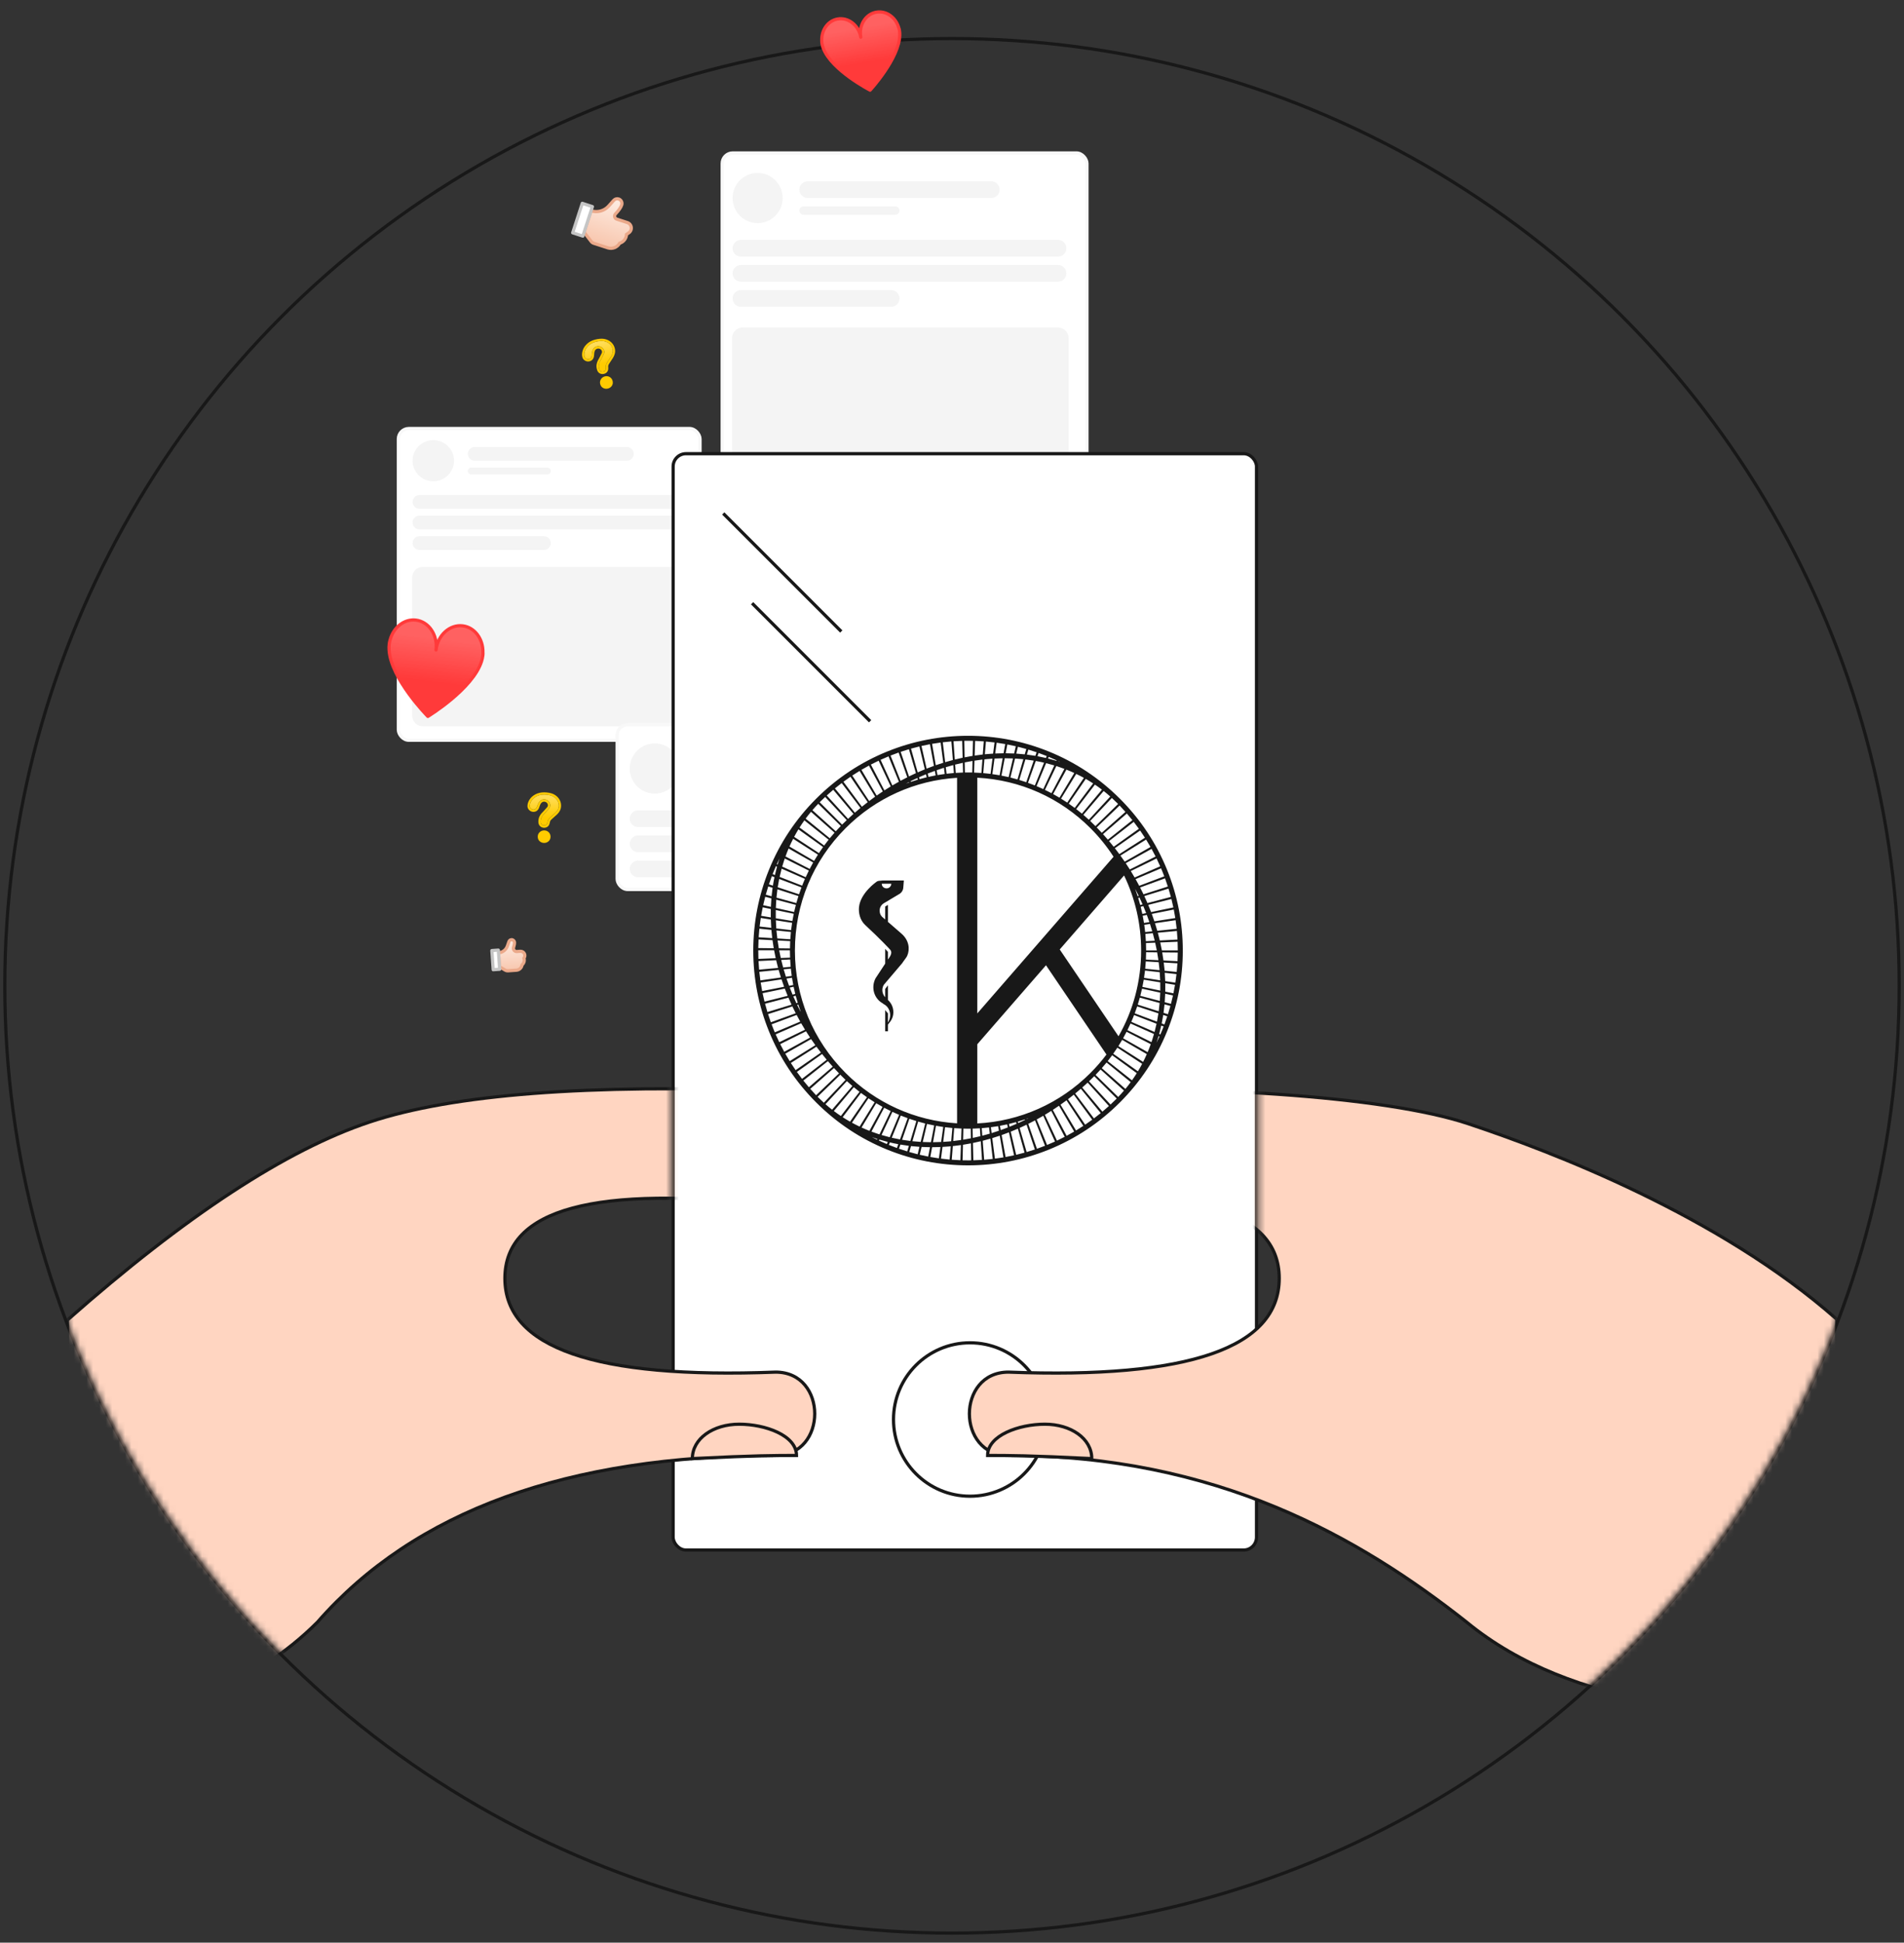 <?xml version="1.0" encoding="UTF-8"?>
<svg width="297px" height="303px" viewBox="0 0 297 303" version="1.1" xmlns="http://www.w3.org/2000/svg" xmlns:xlink="http://www.w3.org/1999/xlink">
    <rect x="0" y="0" width="297" height="303" fill="#333333" stroke="none"/>
    <title>Group 15 Copy</title>
    <defs>
        <circle id="path-1" cx="147.5" cy="147.5" r="147.5"></circle>
        <linearGradient x1="50%" y1="74.481%" x2="50%" y2="-4.65%" id="linearGradient-3">
            <stop stop-color="#FFFFFF" stop-opacity="0" offset="0%"></stop>
            <stop stop-color="#FFFFFF" stop-opacity="0.403" offset="100%"></stop>
        </linearGradient>
        <path d="M2.09388061e-15,3.12 C2.09388061e-15,2.647 0.158,2.168 0.473,1.683 C0.788,1.198 1.249,0.796 1.853,0.478 C2.458,0.159 3.164,1.44946935e-13 3.971,1.44946935e-13 C4.72,1.44946935e-13 5.647,0.133 6.22,0.399 C6.794,0.665 7.238,1.027 7.55,1.485 C7.863,1.943 8.02,2.44 8.02,2.978 C8.02,3.401 7.93,3.771 7.752,4.09 C7.574,4.408 7.362,4.683 7.116,4.915 C6.871,5.146 6.43,5.535 5.794,6.083 C5.618,6.237 5.477,6.372 5.371,6.489 C5.265,6.606 5.187,6.713 5.135,6.81 C5.083,6.907 5.043,7.004 5.015,7.101 C4.986,7.198 4.944,7.369 4.887,7.612 C4.788,8.13 4.481,8.389 3.964,8.389 C3.695,8.389 3.469,8.304 3.285,8.135 C3.102,7.966 3.01,7.714 3.01,7.381 C3.01,6.963 3.077,6.601 3.212,6.295 C3.346,5.989 3.524,5.721 3.747,5.489 C3.969,5.258 4.412,4.834 5.294,3.821 C6.176,2.809 5.294,1.274 3.971,1.274 C2.647,1.274 2.208,2.647 2.032,3.209 C1.856,3.771 1.523,4.053 1.031,4.053 C0.742,4.053 0.498,3.954 0.299,3.758 C0.1,3.561 2.09388061e-15,3.348 2.09388061e-15,3.12 Z" id="path-4"></path>
        <linearGradient x1="50%" y1="15.967%" x2="50%" y2="62.964%" id="linearGradient-5">
            <stop stop-color="#FFFFFF" offset="0%"></stop>
            <stop stop-color="#FFFFFF" stop-opacity="0" offset="100%"></stop>
        </linearGradient>
        <path d="M9.994,3.215 L9.994,3.212 C9.994,3.071 9.984,2.983 9.968,2.924 C9.835,1.64 8.859,0.64 7.662,0.64 C6.374,0.64 5.33,1.793 5.33,3.216 C5.33,3.222 5.332,3.227 5.332,3.232 C5.331,3.232 5.33,3.232 5.329,3.232 C5.329,3.226 5.33,3.222 5.33,3.216 C5.33,1.793 4.286,0.64 2.998,0.64 C1.845,0.64 0.893,1.567 0.706,2.783 C0.682,2.904 0.666,3.042 0.666,3.212 C0.666,3.213 0.667,3.214 0.667,3.215 C0.667,3.215 0.666,3.216 0.666,3.216 C0.666,3.401 0.686,3.579 0.719,3.753 C1.231,6.487 5.33,9.596 5.33,9.596 C5.33,9.596 9.429,6.487 9.941,3.753 C9.975,3.579 9.994,3.401 9.994,3.216 L9.994,3.215 Z" id="path-6"></path>
        <linearGradient x1="50%" y1="15.967%" x2="50%" y2="62.964%" id="linearGradient-7">
            <stop stop-color="#FFFFFF" offset="0%"></stop>
            <stop stop-color="#FFFFFF" stop-opacity="0" offset="100%"></stop>
        </linearGradient>
        <path d="M15.759,5.272 L15.759,5.268 C15.759,5.037 15.744,4.893 15.718,4.796 C15.509,2.69 13.971,1.049 12.083,1.049 C10.052,1.049 8.405,2.94 8.405,5.275 C8.405,5.284 8.409,5.292 8.409,5.301 C8.407,5.301 8.405,5.301 8.403,5.3 C8.403,5.291 8.405,5.284 8.405,5.275 C8.405,2.94 6.759,1.049 4.727,1.049 C2.91,1.049 1.409,2.571 1.114,4.564 C1.076,4.763 1.051,4.989 1.051,5.268 C1.051,5.269 1.052,5.271 1.052,5.272 C1.052,5.273 1.051,5.274 1.051,5.275 C1.051,5.577 1.081,5.87 1.134,6.155 C1.941,10.638 8.405,15.737 8.405,15.737 C8.405,15.737 14.869,10.638 15.677,6.155 C15.73,5.87 15.759,5.577 15.759,5.275 L15.759,5.272 Z" id="path-8"></path>
        <linearGradient x1="50%" y1="15.967%" x2="50%" y2="62.964%" id="linearGradient-9">
            <stop stop-color="#FFFFFF" offset="0%"></stop>
            <stop stop-color="#FFFFFF" stop-opacity="0" offset="100%"></stop>
        </linearGradient>
        <path d="M6.15,1.929 L6.15,1.927 C6.15,1.843 6.144,1.79 6.134,1.755 C6.052,0.984 5.452,0.384 4.715,0.384 C3.923,0.384 3.28,1.076 3.28,1.93 C3.28,1.933 3.281,1.936 3.281,1.939 C3.281,1.939 3.28,1.939 3.279,1.939 C3.279,1.936 3.28,1.933 3.28,1.93 C3.28,1.076 2.638,0.384 1.845,0.384 C1.135,0.384 0.55,0.94 0.435,1.67 C0.42,1.743 0.41,1.825 0.41,1.927 C0.41,1.928 0.41,1.928 0.41,1.929 C0.41,1.929 0.41,1.929 0.41,1.93 C0.41,2.04 0.422,2.148 0.443,2.252 C0.757,3.892 3.28,5.757 3.28,5.757 C3.28,5.757 5.803,3.892 6.118,2.252 C6.139,2.148 6.15,2.04 6.15,1.93 L6.15,1.929 Z" id="path-10"></path>
        <linearGradient x1="50%" y1="0%" x2="50%" y2="97.263%" id="linearGradient-11">
            <stop stop-color="#FEEDE3" offset="0%"></stop>
            <stop stop-color="#F8C7AF" offset="100%"></stop>
        </linearGradient>
        <linearGradient x1="50%" y1="0%" x2="50%" y2="97.263%" id="linearGradient-12">
            <stop stop-color="#FEEDE3" offset="0%"></stop>
            <stop stop-color="#F8C7AF" offset="100%"></stop>
        </linearGradient>
        <linearGradient x1="50%" y1="0%" x2="50%" y2="97.263%" id="linearGradient-13">
            <stop stop-color="#FEEDE3" offset="0%"></stop>
            <stop stop-color="#F8C7AF" offset="100%"></stop>
        </linearGradient>
        <linearGradient x1="50%" y1="74.481%" x2="50%" y2="-4.65%" id="linearGradient-14">
            <stop stop-color="#FFFFFF" stop-opacity="0" offset="0%"></stop>
            <stop stop-color="#FFFFFF" stop-opacity="0.403" offset="100%"></stop>
        </linearGradient>
        <path d="M1.18349773e-15,1.783 C1.18349773e-15,1.513 0.089,1.239 0.267,0.962 C0.446,0.684 0.706,0.455 1.048,0.273 C1.389,0.091 1.788,8.28268197e-14 2.244,8.28268197e-14 C2.668,8.28268197e-14 3.192,0.076 3.516,0.228 C3.84,0.38 4.091,0.587 4.268,0.849 C4.444,1.11 4.533,1.395 4.533,1.702 C4.533,1.943 4.482,2.155 4.382,2.337 C4.281,2.519 4.161,2.676 4.022,2.808 C3.883,2.941 3.634,3.163 3.275,3.476 C3.175,3.564 3.096,3.641 3.036,3.708 C2.976,3.775 2.932,3.836 2.902,3.892 C2.873,3.947 2.85,4.002 2.834,4.058 C2.818,4.113 2.794,4.211 2.762,4.35 C2.706,4.646 2.533,4.794 2.24,4.794 C2.088,4.794 1.961,4.745 1.857,4.649 C1.753,4.552 1.701,4.408 1.701,4.218 C1.701,3.979 1.739,3.772 1.815,3.597 C1.891,3.422 1.992,3.269 2.118,3.137 C2.243,3.004 2.494,2.762 2.992,2.184 C3.491,1.605 2.992,0.728 2.244,0.728 C1.496,0.728 1.248,1.513 1.148,1.834 C1.049,2.155 0.861,2.316 0.583,2.316 C0.419,2.316 0.281,2.26 0.169,2.147 C0.056,2.035 1.18349773e-15,1.913 1.18349773e-15,1.783 Z" id="path-15"></path>
        <path d="M1.18349773e-15,1.783 C1.18349773e-15,1.513 0.089,1.239 0.267,0.962 C0.446,0.684 0.706,0.455 1.048,0.273 C1.389,0.091 1.788,8.28268197e-14 2.244,8.28268197e-14 C2.668,8.28268197e-14 3.192,0.076 3.516,0.228 C3.84,0.38 4.091,0.587 4.268,0.849 C4.444,1.11 4.533,1.395 4.533,1.702 C4.533,1.943 4.482,2.155 4.382,2.337 C4.281,2.519 4.161,2.676 4.022,2.808 C3.883,2.941 3.634,3.163 3.275,3.476 C3.175,3.564 3.096,3.641 3.036,3.708 C2.976,3.775 2.932,3.836 2.902,3.892 C2.873,3.947 2.85,4.002 2.834,4.058 C2.818,4.113 2.794,4.211 2.762,4.35 C2.706,4.646 2.533,4.794 2.24,4.794 C2.088,4.794 1.961,4.745 1.857,4.649 C1.753,4.552 1.701,4.408 1.701,4.218 C1.701,3.979 1.739,3.772 1.815,3.597 C1.891,3.422 1.992,3.269 2.118,3.137 C2.243,3.004 2.494,2.762 2.992,2.184 C3.491,1.605 2.992,0.728 2.244,0.728 C1.496,0.728 1.248,1.513 1.148,1.834 C1.049,2.155 0.861,2.316 0.583,2.316 C0.419,2.316 0.281,2.26 0.169,2.147 C0.056,2.035 1.18349773e-15,1.913 1.18349773e-15,1.783 Z" id="path-16"></path>
        <polygon id="path-17" points="94.606 30.875 94.606 0 55.615 9.75 0.4 23.5 2.4 112 81.609 86.125 148.218 61.75 136.846 43.875"></polygon>
        <polygon id="path-19" points="102.35 30.875 102.35 0 40.615 9.75 0 43.875 0 117 66.609 86.125 133.218 61.75 121.846 43.875"></polygon>
        <linearGradient x1="50%" y1="15.967%" x2="50%" y2="62.964%" id="linearGradient-21">
            <stop stop-color="#FFFFFF" offset="0%"></stop>
            <stop stop-color="#FFFFFF" stop-opacity="0" offset="100%"></stop>
        </linearGradient>
        <path d="M13.125,4.24 L13.125,4.237 C13.125,4.051 13.112,3.935 13.091,3.857 C12.917,2.164 11.635,0.844 10.063,0.844 C8.371,0.844 7,2.365 7,4.242 C7,4.249 7.003,4.256 7.003,4.263 C7.001,4.263 7,4.263 6.999,4.263 C6.999,4.255 7,4.249 7,4.242 C7,2.365 5.629,0.844 3.937,0.844 C2.423,0.844 1.173,2.067 0.928,3.671 C0.896,3.831 0.875,4.012 0.875,4.237 C0.875,4.238 0.876,4.239 0.876,4.24 C0.876,4.241 0.875,4.241 0.875,4.242 C0.875,4.485 0.901,4.721 0.944,4.95 C1.617,8.556 7,12.656 7,12.656 C7,12.656 12.383,8.556 13.056,4.95 C13.101,4.721 13.125,4.485 13.125,4.242 L13.125,4.24 Z" id="path-22"></path>
    </defs>
    <g id="Kollega.app,-SLL-ja-SHL-WEB" stroke="none" stroke-width="1" fill="none" fill-rule="evenodd">
        <g id="Kollega-konsultaatiot-tekstari-websisältö" transform="translate(-39, -269)">
            <g id="Group-15-Copy" transform="translate(40, 269)">
                <g id="Group-11" transform="translate(0, 6.265)">
                    <mask id="mask-2" fill="white">
                        <use xlink:href="#path-1"></use>
                    </mask>
                    <circle stroke="#181818" stroke-width="0.5" cx="147.5" cy="147.5" r="147.75"></circle>
                    <g mask="url(#mask-2)">
                        <g transform="translate(1, -3)">
                            <g id="Group-3" transform="translate(18, 0)">
                                <rect id="Mask" x="0" y="0" width="187.5" height="150.5"></rect>
                                <g id="Group-32" transform="translate(38, 20)">
                                    <rect id="Rectangle" stroke="#F8F8F8" stroke-width="0.5" fill="#FFFFFF" x="4.136" y="43.57" width="47.06" height="48.629" rx="1.64"></rect>
                                    <path d="M48.115,65.158 C49.021,65.158 49.755,65.893 49.755,66.798 L49.755,88.372 C49.755,89.278 49.021,90.012 48.115,90.012 L7.935,90.012 C7.03,90.012 6.295,89.278 6.295,88.372 L6.295,66.798 C6.295,65.893 7.03,65.158 7.935,65.158 L48.115,65.158 Z M26.846,60.374 C27.437,60.374 27.916,60.853 27.916,61.445 C27.916,62.036 27.437,62.515 26.846,62.515 L7.427,62.515 C6.836,62.515 6.356,62.036 6.356,61.445 C6.356,60.853 6.836,60.374 7.427,60.374 L26.846,60.374 Z M48.406,57.162 C48.997,57.162 49.477,57.642 49.477,58.233 C49.477,58.824 48.997,59.304 48.406,59.304 L7.427,59.304 C6.836,59.304 6.356,58.824 6.356,58.233 C6.356,57.642 6.836,57.162 7.427,57.162 L48.406,57.162 Z M48.406,53.951 C48.997,53.951 49.477,54.43 49.477,55.021 C49.477,55.613 48.997,56.092 48.406,56.092 L7.427,56.092 C6.836,56.092 6.356,55.613 6.356,55.021 C6.356,54.43 6.836,53.951 7.427,53.951 L48.406,53.951 Z M9.59,45.386 C11.376,45.386 12.824,46.824 12.824,48.598 C12.824,50.372 11.376,51.81 9.59,51.81 C7.804,51.81 6.356,50.372 6.356,48.598 C6.356,46.824 7.804,45.386 9.59,45.386 Z M27.381,49.669 C27.677,49.669 27.916,49.908 27.916,50.204 C27.916,50.499 27.677,50.739 27.381,50.739 L15.516,50.739 C15.22,50.739 14.98,50.499 14.98,50.204 C14.98,49.908 15.22,49.669 15.516,49.669 L27.381,49.669 Z M39.782,46.457 C40.373,46.457 40.853,46.936 40.853,47.527 C40.853,48.119 40.373,48.598 39.782,48.598 L16.051,48.598 C15.46,48.598 14.98,48.119 14.98,47.527 C14.98,46.936 15.46,46.457 16.051,46.457 L39.782,46.457 Z" id="Combined-Shape" fill="#DDDDDD" opacity="0.325"></path>
                                    <g id="Icon/notsure" transform="translate(61.18, 58.571)">
                                        <g>
                                            <g id="Group-7" stroke-width="1" fill-rule="evenodd" transform="translate(0.786, 0.796)">
                                                <g id="?" fill-rule="nonzero">
                                                    <use fill="#FFCB00" xlink:href="#path-4"></use>
                                                    <use fill="url(#linearGradient-3)" xlink:href="#path-4"></use>
                                                </g>
                                                <path d="M3.984,12.737 C3.626,12.737 3.314,12.625 3.047,12.401 C2.78,12.176 2.647,11.863 2.647,11.459 C2.647,11.101 2.776,10.8 3.034,10.556 C3.292,10.312 3.609,10.19 3.984,10.19 C4.353,10.19 4.664,10.312 4.916,10.556 C5.168,10.8 5.294,11.101 5.294,11.459 C5.294,11.857 5.162,12.169 4.898,12.396 C4.634,12.624 4.33,12.737 3.984,12.737 Z" id="Path" stroke="#FFCB00" stroke-width="0.5" fill="#FFCB00"></path>
                                            </g>
                                            <path d="M0.157,3.916 C0.157,3.311 0.354,2.713 0.734,2.129 C1.111,1.548 1.653,1.075 2.349,0.709 C3.048,0.341 3.853,0.159 4.756,0.159 C5.655,0.159 6.638,0.324 7.268,0.616 C7.941,0.929 8.474,1.363 8.853,1.919 C9.238,2.482 9.434,3.106 9.434,3.774 C9.434,4.303 9.319,4.782 9.085,5.2 C8.875,5.574 8.624,5.9 8.33,6.177 C8.076,6.417 7.63,6.811 6.991,7.36 C6.832,7.5 6.708,7.619 6.62,7.716 C6.547,7.797 6.498,7.863 6.474,7.909 C6.442,7.968 6.419,8.025 6.403,8.079 C6.379,8.161 6.339,8.322 6.29,8.529 C6.135,9.345 5.569,9.822 4.75,9.822 C4.328,9.822 3.95,9.68 3.648,9.402 C3.322,9.101 3.167,8.678 3.167,8.177 C3.167,7.675 3.251,7.225 3.423,6.832 C3.587,6.458 3.807,6.127 4.082,5.841 C4.079,5.844 4.443,5.474 4.606,5.302 C4.9,4.994 5.223,4.638 5.608,4.196 C6.095,3.637 5.593,2.707 4.756,2.707 C4.087,2.707 3.726,3.208 3.417,4.198 C3.163,5.011 2.6,5.485 1.817,5.485 C1.366,5.485 0.963,5.324 0.646,5.01 C0.331,4.7 0.157,4.327 0.157,3.916 Z M0.786,3.916 C0.786,4.145 0.885,4.357 1.084,4.554 C1.283,4.75 1.528,4.849 1.817,4.849 C2.308,4.849 2.642,4.567 2.818,4.005 C2.993,3.443 3.433,2.07 4.756,2.07 C6.08,2.07 6.962,3.605 6.08,4.617 C5.198,5.63 4.755,6.054 4.533,6.285 C4.31,6.517 4.132,6.785 3.997,7.091 C3.863,7.397 3.796,7.759 3.796,8.177 C3.796,8.511 3.888,8.762 4.071,8.931 C4.255,9.1 4.481,9.185 4.75,9.185 C5.267,9.185 5.574,8.926 5.672,8.409 C5.729,8.165 5.772,7.994 5.8,7.897 C5.829,7.8 5.869,7.703 5.921,7.606 C5.972,7.509 6.051,7.402 6.157,7.285 C6.263,7.168 6.404,7.033 6.58,6.879 C7.216,6.331 7.656,5.942 7.902,5.711 C8.148,5.479 8.36,5.204 8.538,4.886 C8.716,4.567 8.805,4.197 8.805,3.774 C8.805,3.237 8.649,2.739 8.336,2.281 C8.024,1.824 7.58,1.462 7.006,1.195 C6.432,0.929 5.506,0.796 4.756,0.796 C3.95,0.796 3.244,0.955 2.639,1.274 C2.034,1.592 1.574,1.994 1.259,2.479 C0.944,2.964 0.786,3.443 0.786,3.916 Z" id="?" fill="#FFCB00" fill-rule="nonzero"></path>
                                        </g>
                                    </g>
                                    <rect id="Rectangle" stroke="#F8F8F8" stroke-width="0.5" fill="#FFFFFF" x="54.651" y="0.591" width="56.9" height="59.274" rx="1.64"></rect>
                                    <path d="M107.04,27.81 C107.946,27.81 108.68,28.544 108.68,29.45 L108.68,56.466 C108.68,57.372 107.946,58.106 107.04,58.106 L57.84,58.106 C56.935,58.106 56.2,57.372 56.2,56.466 L56.2,29.45 C56.2,28.544 56.935,27.81 57.84,27.81 L107.04,27.81 Z M81.004,21.978 C81.724,21.978 82.309,22.562 82.309,23.283 C82.309,24.004 81.724,24.588 81.004,24.588 L57.579,24.588 C56.858,24.588 56.274,24.004 56.274,23.283 C56.274,22.562 56.858,21.978 57.579,21.978 L81.004,21.978 Z M107.039,18.063 C107.759,18.063 108.344,18.647 108.344,19.368 C108.344,20.089 107.759,20.673 107.039,20.673 L57.579,20.673 C56.858,20.673 56.274,20.089 56.274,19.368 C56.274,18.647 56.858,18.063 57.579,18.063 L107.039,18.063 Z M107.039,14.148 C107.759,14.148 108.344,14.732 108.344,15.453 C108.344,16.174 107.759,16.758 107.039,16.758 L57.579,16.758 C56.858,16.758 56.274,16.174 56.274,15.453 C56.274,14.732 56.858,14.148 57.579,14.148 L107.039,14.148 Z M60.179,3.708 C62.336,3.708 64.084,5.461 64.084,7.623 C64.084,9.785 62.336,11.538 60.179,11.538 C58.022,11.538 56.274,9.785 56.274,7.623 C56.274,5.461 58.022,3.708 60.179,3.708 Z M81.656,8.928 C82.017,8.928 82.309,9.22 82.309,9.581 C82.309,9.941 82.017,10.233 81.656,10.233 L67.34,10.233 C66.98,10.233 66.688,9.941 66.688,9.581 C66.688,9.22 66.98,8.928 67.34,8.928 L81.656,8.928 Z M96.625,5.013 C97.345,5.013 97.93,5.597 97.93,6.318 C97.93,7.039 97.345,7.623 96.625,7.623 L67.993,7.623 C67.272,7.623 66.688,7.039 66.688,6.318 C66.688,5.597 67.272,5.013 67.993,5.013 L96.625,5.013 Z" id="Combined-Shape" fill="#DDDDDD" opacity="0.325"></path>
                                    <g id="Icon/Heart" transform="translate(59.245, 114.968)" stroke-linejoin="round">
                                        <g id="Stroke-15">
                                            <use fill="#FF3A3A" xlink:href="#path-6"></use>
                                            <use stroke="#FF3A3A" stroke-width="0.5" fill-opacity="0.2" fill="url(#linearGradient-5)" xlink:href="#path-6"></use>
                                        </g>
                                    </g>
                                    <rect id="Rectangle" stroke="#F8F8F8" stroke-width="0.5" fill="#FFFFFF" x="38.267" y="89.772" width="56.9" height="25.702" rx="1.64"></rect>
                                    <path d="M64.961,110.96 C65.682,110.96 66.266,111.544 66.266,112.265 C66.266,112.986 65.682,113.57 64.961,113.57 L41.536,113.57 C40.815,113.57 40.231,112.986 40.231,112.265 C40.231,111.544 40.815,110.96 41.536,110.96 L64.961,110.96 Z M90.996,107.045 C91.717,107.045 92.301,107.629 92.301,108.35 C92.301,109.071 91.717,109.655 90.996,109.655 L41.536,109.655 C40.815,109.655 40.231,109.071 40.231,108.35 C40.231,107.629 40.815,107.045 41.536,107.045 L90.996,107.045 Z M90.996,103.13 C91.717,103.13 92.301,103.714 92.301,104.435 C92.301,105.156 91.717,105.74 90.996,105.74 L41.536,105.74 C40.815,105.74 40.231,105.156 40.231,104.435 C40.231,103.714 40.815,103.13 41.536,103.13 L90.996,103.13 Z M44.136,92.69 C46.293,92.69 48.042,94.443 48.042,96.605 C48.042,98.767 46.293,100.52 44.136,100.52 C41.979,100.52 40.231,98.767 40.231,96.605 C40.231,94.443 41.979,92.69 44.136,92.69 Z M65.614,97.91 C65.974,97.91 66.266,98.202 66.266,98.563 C66.266,98.923 65.974,99.215 65.614,99.215 L51.298,99.215 C50.937,99.215 50.645,98.923 50.645,98.563 C50.645,98.202 50.937,97.91 51.298,97.91 L65.614,97.91 Z M80.582,93.995 C81.303,93.995 81.887,94.579 81.887,95.3 C81.887,96.021 81.303,96.605 80.582,96.605 L51.95,96.605 C51.229,96.605 50.645,96.021 50.645,95.3 C50.645,94.579 51.229,93.995 51.95,93.995 L80.582,93.995 Z" id="Combined-Shape" fill="#DDDDDD" opacity="0.325"></path>
                                    <g id="Icon/Heart" transform="translate(9.635, 81.192) rotate(7) translate(-9.635, -81.192) translate(1.23, 72.799)" stroke-linejoin="round">
                                        <g id="Stroke-15">
                                            <use fill="#FF3A3A" xlink:href="#path-8"></use>
                                            <use stroke="#FF3A3A" stroke-width="0.5" fill-opacity="0.2" fill="url(#linearGradient-7)" xlink:href="#path-8"></use>
                                        </g>
                                    </g>
                                    <g id="Icon/Heart" transform="translate(55.35, 92.655) rotate(-21) translate(-55.35, -92.655) translate(52.07, 89.584)" stroke-linejoin="round">
                                        <g id="Stroke-15">
                                            <use fill="#FF3A3A" xlink:href="#path-10"></use>
                                            <use stroke="#FF3A3A" stroke-width="0.5" fill-opacity="0.2" fill="url(#linearGradient-9)" xlink:href="#path-10"></use>
                                        </g>
                                    </g>
                                    <g id="Icon/Tumbup" transform="translate(21.32, 125.817) rotate(-4) translate(-21.32, -125.817) translate(18.45, 123.156)" stroke-width="0.5">
                                        <path d="M1.351,4.264 L2.178,4.842 C2.316,4.938 2.48,4.99 2.648,4.99 L3.937,4.99 C4.397,4.99 4.792,4.666 4.883,4.216 L4.883,4.216 L4.883,4.216 L4.942,4.166 C5.223,3.931 5.342,3.554 5.247,3.199 L5.247,3.199 L5.247,3.199 L5.285,3.148 C5.504,2.854 5.444,2.438 5.15,2.219 C5.036,2.133 4.896,2.087 4.753,2.087 L4.209,2.087 C3.937,2.087 3.717,1.866 3.717,1.595 C3.717,1.531 3.729,1.468 3.753,1.409 C3.883,1.09 3.948,0.833 3.948,0.635 C3.948,0.635 3.948,0.635 3.948,0.635 C3.948,0.388 3.747,0.187 3.5,0.187 C3.321,0.187 3.159,0.294 3.089,0.458 L2.799,1.132 C2.551,1.711 1.981,2.087 1.351,2.087 L1.351,2.087 L1.351,2.087 L1.351,4.264 Z" id="Path-9-Copy" stroke="#EBA98A" fill="url(#linearGradient-11)"></path>
                                        <polygon id="Rectangle-Copy" stroke="#C5C5C5" fill="#FFFFFF" stroke-linejoin="round" points="0.338 1.663 1.351 1.663 1.351 4.657 0.338 4.657"></polygon>
                                    </g>
                                    <g id="Icon/Tumbup" transform="translate(77.9, 84.672) rotate(-30) translate(-77.9, -84.672) translate(71.75, 78.94)" stroke-width="0.5">
                                        <path d="M2.894,9.184 L4.908,10.598 C5.046,10.695 5.211,10.747 5.38,10.747 L8.449,10.747 C9.426,10.747 10.267,10.058 10.459,9.1 L10.463,9.08 L10.463,9.08 L10.587,8.976 C11.191,8.467 11.446,7.654 11.243,6.891 L11.243,6.891 L11.243,6.891 L11.954,5.934 C12.251,5.534 12.167,4.969 11.768,4.672 C11.612,4.557 11.423,4.494 11.23,4.494 L8.149,4.494 C7.877,4.494 7.657,4.274 7.657,4.002 C7.657,3.928 7.674,3.855 7.706,3.789 C8.208,2.746 8.46,1.939 8.46,1.368 C8.46,1.113 8.41,0.858 8.31,0.604 C8.145,0.182 7.669,-0.026 7.248,0.139 C7.043,0.219 6.879,0.378 6.792,0.58 L5.995,2.447 C5.465,3.689 4.244,4.494 2.894,4.494 L2.894,4.494 L2.894,4.494 L2.894,9.184 Z" id="Path-9-Copy" stroke="#EBA98A" fill="url(#linearGradient-12)"></path>
                                        <polygon id="Rectangle-Copy" stroke="#C5C5C5" fill="#FFFFFF" stroke-linejoin="round" points="0.724 3.582 2.894 3.582 2.894 10.031 0.724 10.031"></polygon>
                                    </g>
                                    <g id="Icon/Tumbup" transform="translate(36.285, 11.266) rotate(18) translate(-36.285, -11.266) translate(31.57, 6.967)" stroke-width="0.5">
                                        <path d="M2.219,6.888 L3.716,7.916 C3.852,8.01 4.014,8.06 4.18,8.06 L6.489,8.06 C7.232,8.06 7.873,7.538 8.022,6.81 L8.022,6.81 L8.022,6.81 L8.125,6.725 C8.582,6.348 8.775,5.739 8.619,5.168 L8.619,5.168 L8.619,5.168 L8.885,4.818 C9.187,4.422 9.109,3.856 8.712,3.554 C8.556,3.435 8.364,3.371 8.167,3.371 L6.436,3.371 C6.164,3.371 5.944,3.15 5.944,2.879 C5.944,2.806 5.96,2.734 5.991,2.669 C6.321,1.97 6.486,1.423 6.486,1.026 C6.486,1.026 6.486,1.026 6.486,1.026 C6.486,0.62 6.157,0.291 5.751,0.291 C5.459,0.291 5.195,0.464 5.078,0.732 L4.609,1.807 C4.194,2.757 3.256,3.371 2.219,3.371 L2.219,3.371 L2.219,3.371 L2.219,6.888 Z" id="Path-9-Copy" stroke="#EBA98A" fill="url(#linearGradient-13)"></path>
                                        <polygon id="Rectangle-Copy" stroke="#C5C5C5" fill="#FFFFFF" stroke-linejoin="round" points="0.555 2.687 2.219 2.687 2.219 7.523 0.555 7.523"></polygon>
                                    </g>
                                    <g id="Icon/notsure" transform="translate(35.814, 33.585) rotate(-15) translate(-35.814, -33.585) translate(33.149, 29.491)">
                                        <g>
                                            <g id="Group-7" stroke-width="1" fill-rule="evenodd" transform="translate(0.444, 0.455)">
                                                <g id="?" fill-rule="nonzero">
                                                    <use fill="#FFCB00" xlink:href="#path-15"></use>
                                                    <use fill="url(#linearGradient-14)" xlink:href="#path-15"></use>
                                                </g>
                                                <path d="M2.252,7.278 C2.05,7.278 1.873,7.214 1.722,7.086 C1.572,6.958 1.496,6.779 1.496,6.548 C1.496,6.344 1.569,6.172 1.715,6.032 C1.861,5.893 2.04,5.823 2.252,5.823 C2.46,5.823 2.636,5.893 2.779,6.032 C2.921,6.172 2.992,6.344 2.992,6.548 C2.992,6.775 2.918,6.954 2.769,7.084 C2.619,7.214 2.447,7.278 2.252,7.278 Z" id="Path" stroke="#FFCB00" stroke-width="0.5" fill="#FFCB00"></path>
                                            </g>
                                            <path d="M0.089,2.238 C0.089,1.892 0.2,1.55 0.415,1.216 C0.628,0.885 0.934,0.614 1.328,0.405 C1.723,0.195 2.178,0.091 2.688,0.091 C3.196,0.091 3.752,0.185 4.108,0.352 C4.488,0.531 4.789,0.779 5.004,1.096 C5.222,1.418 5.332,1.775 5.332,2.157 C5.332,2.459 5.267,2.733 5.135,2.972 C5.016,3.185 4.874,3.372 4.708,3.53 C4.565,3.667 4.312,3.892 3.952,4.206 C3.862,4.285 3.792,4.354 3.742,4.409 C3.7,4.455 3.673,4.493 3.659,4.519 C3.641,4.553 3.628,4.585 3.619,4.616 C3.606,4.663 3.583,4.756 3.555,4.874 C3.467,5.34 3.148,5.612 2.685,5.612 C2.446,5.612 2.233,5.532 2.062,5.373 C1.878,5.201 1.79,4.959 1.79,4.673 C1.79,4.385 1.837,4.129 1.935,3.904 C2.028,3.69 2.152,3.501 2.307,3.338 C2.306,3.339 2.511,3.128 2.604,3.03 C2.769,2.854 2.952,2.65 3.17,2.398 C3.445,2.078 3.161,1.547 2.688,1.547 C2.31,1.547 2.106,1.833 1.931,2.399 C1.788,2.863 1.469,3.135 1.027,3.135 C0.772,3.135 0.545,3.042 0.365,2.863 C0.187,2.686 0.089,2.473 0.089,2.238 Z M0.444,2.238 C0.444,2.368 0.5,2.49 0.613,2.602 C0.725,2.714 0.863,2.771 1.027,2.771 C1.305,2.771 1.493,2.61 1.593,2.289 C1.692,1.967 1.94,1.183 2.688,1.183 C3.436,1.183 3.935,2.06 3.436,2.638 C2.938,3.217 2.688,3.459 2.562,3.592 C2.436,3.724 2.335,3.877 2.259,4.052 C2.183,4.227 2.145,4.434 2.145,4.673 C2.145,4.863 2.197,5.007 2.301,5.103 C2.405,5.2 2.533,5.248 2.685,5.248 C2.977,5.248 3.151,5.101 3.206,4.805 C3.238,4.666 3.262,4.568 3.279,4.513 C3.295,4.457 3.317,4.402 3.346,4.346 C3.376,4.291 3.42,4.23 3.48,4.163 C3.54,4.096 3.62,4.019 3.719,3.931 C4.078,3.618 4.328,3.395 4.466,3.263 C4.605,3.131 4.725,2.974 4.826,2.792 C4.927,2.61 4.977,2.398 4.977,2.157 C4.977,1.849 4.889,1.565 4.712,1.304 C4.535,1.042 4.284,0.835 3.96,0.683 C3.636,0.531 3.112,0.455 2.688,0.455 C2.233,0.455 1.834,0.546 1.492,0.728 C1.15,0.91 0.89,1.139 0.712,1.417 C0.533,1.694 0.444,1.967 0.444,2.238 Z" id="?" fill="#FFCB00" fill-rule="nonzero"></path>
                                        </g>
                                    </g>
                                    <g id="Icon/notsure" transform="translate(24.19, 100.229)">
                                        <g>
                                            <g id="Group-7" stroke-width="1" fill-rule="evenodd" transform="translate(0.444, 0.455)">
                                                <g id="?" fill-rule="nonzero">
                                                    <use fill="#FFCB00" xlink:href="#path-16"></use>
                                                    <use fill="url(#linearGradient-14)" xlink:href="#path-16"></use>
                                                </g>
                                                <path d="M2.252,7.278 C2.05,7.278 1.873,7.214 1.722,7.086 C1.572,6.958 1.496,6.779 1.496,6.548 C1.496,6.344 1.569,6.172 1.715,6.032 C1.861,5.893 2.04,5.823 2.252,5.823 C2.46,5.823 2.636,5.893 2.779,6.032 C2.921,6.172 2.992,6.344 2.992,6.548 C2.992,6.775 2.918,6.954 2.769,7.084 C2.619,7.214 2.447,7.278 2.252,7.278 Z" id="Path" stroke="#FFCB00" stroke-width="0.5" fill="#FFCB00"></path>
                                            </g>
                                            <path d="M0.089,2.238 C0.089,1.892 0.2,1.55 0.415,1.216 C0.628,0.885 0.934,0.614 1.328,0.405 C1.723,0.195 2.178,0.091 2.688,0.091 C3.196,0.091 3.752,0.185 4.108,0.352 C4.488,0.531 4.789,0.779 5.004,1.096 C5.222,1.418 5.332,1.775 5.332,2.157 C5.332,2.459 5.267,2.733 5.135,2.972 C5.016,3.185 4.874,3.372 4.708,3.53 C4.565,3.667 4.312,3.892 3.952,4.206 C3.862,4.285 3.792,4.354 3.742,4.409 C3.7,4.455 3.673,4.493 3.659,4.519 C3.641,4.553 3.628,4.585 3.619,4.616 C3.606,4.663 3.583,4.756 3.555,4.874 C3.467,5.34 3.148,5.612 2.685,5.612 C2.446,5.612 2.233,5.532 2.062,5.373 C1.878,5.201 1.79,4.959 1.79,4.673 C1.79,4.385 1.837,4.129 1.935,3.904 C2.028,3.69 2.152,3.501 2.307,3.338 C2.306,3.339 2.511,3.128 2.604,3.03 C2.769,2.854 2.952,2.65 3.17,2.398 C3.445,2.078 3.161,1.547 2.688,1.547 C2.31,1.547 2.106,1.833 1.931,2.399 C1.788,2.863 1.469,3.135 1.027,3.135 C0.772,3.135 0.545,3.042 0.365,2.863 C0.187,2.686 0.089,2.473 0.089,2.238 Z M0.444,2.238 C0.444,2.368 0.5,2.49 0.613,2.602 C0.725,2.714 0.863,2.771 1.027,2.771 C1.305,2.771 1.493,2.61 1.593,2.289 C1.692,1.967 1.94,1.183 2.688,1.183 C3.436,1.183 3.935,2.06 3.436,2.638 C2.938,3.217 2.688,3.459 2.562,3.592 C2.436,3.724 2.335,3.877 2.259,4.052 C2.183,4.227 2.145,4.434 2.145,4.673 C2.145,4.863 2.197,5.007 2.301,5.103 C2.405,5.2 2.533,5.248 2.685,5.248 C2.977,5.248 3.151,5.101 3.206,4.805 C3.238,4.666 3.262,4.568 3.279,4.513 C3.295,4.457 3.317,4.402 3.346,4.346 C3.376,4.291 3.42,4.23 3.48,4.163 C3.54,4.096 3.62,4.019 3.719,3.931 C4.078,3.618 4.328,3.395 4.466,3.263 C4.605,3.131 4.725,2.974 4.826,2.792 C4.927,2.61 4.977,2.398 4.977,2.157 C4.977,1.849 4.889,1.565 4.712,1.304 C4.535,1.042 4.284,0.835 3.96,0.683 C3.636,0.531 3.112,0.455 2.688,0.455 C2.233,0.455 1.834,0.546 1.492,0.728 C1.15,0.91 0.89,1.139 0.712,1.417 C0.533,1.694 0.444,1.967 0.444,2.238 Z" id="?" fill="#FFCB00" fill-rule="nonzero"></path>
                                        </g>
                                    </g>
                                </g>
                            </g>
                            <g id="Group-52-Copy" transform="translate(0, 67.5)">
                                <g id="Group-3">
                                    <g id="Group-12" transform="translate(103, 0)">
                                        <rect id="Rectangle-Copy-115" stroke="#181818" stroke-width="0.5" fill="#FFFFFF" x="0" y="0" width="91" height="171" rx="2"></rect>
                                        <g id="K-logo" transform="translate(12.5, 44)" fill="#181818">
                                            <path d="M66.18,35.154 L63.987,35.044 C63.931,34.623 63.865,34.203 63.792,33.783 L66.219,33.806 C66.215,34.257 66.202,34.706 66.18,35.154 L66.18,35.154 Z M66.053,36.834 L64.164,36.642 C64.155,36.535 64.146,36.428 64.135,36.32 C64.105,36 64.068,35.681 64.029,35.361 L66.162,35.49 C66.135,35.94 66.098,36.388 66.053,36.834 L66.053,36.834 Z M65.84,38.508 L64.258,38.264 C64.244,37.833 64.221,37.4 64.189,36.965 L66.017,37.171 C65.968,37.618 65.909,38.064 65.84,38.508 L65.84,38.508 Z M65.541,40.168 L64.266,39.904 C64.276,39.469 64.276,39.031 64.267,38.591 L65.787,38.841 C65.714,39.285 65.633,39.728 65.541,40.168 L65.541,40.168 Z M65.155,41.812 L64.181,41.556 C64.216,41.118 64.241,40.677 64.256,40.234 L65.471,40.498 C65.375,40.938 65.27,41.376 65.155,41.812 L65.155,41.812 Z M64.686,43.431 L63.998,43.212 C64.06,42.774 64.111,42.332 64.152,41.887 L65.069,42.136 C64.95,42.57 64.822,43.002 64.686,43.431 L64.686,43.431 Z M64.133,45.026 L63.711,44.868 C63.8,44.43 63.88,43.989 63.949,43.544 L64.581,43.753 C64.441,44.18 64.291,44.604 64.133,45.026 L64.133,45.026 Z M63.825,45.813 C63.719,46.074 63.61,46.333 63.498,46.59 L63.317,46.511 C63.436,46.077 63.544,45.639 63.641,45.197 L64.012,45.341 C63.951,45.499 63.889,45.656 63.825,45.813 L63.825,45.813 Z M62.901,47.882 C62.927,47.805 62.953,47.727 62.978,47.65 C63.065,47.381 63.147,47.111 63.225,46.839 L63.361,46.9 C63.213,47.23 63.06,47.557 62.901,47.882 L62.901,47.882 Z M58.968,44.615 C59.063,44.396 59.156,44.176 59.246,43.954 C59.3,43.822 59.351,43.689 59.402,43.556 L62.904,44.912 C62.812,45.344 62.709,45.772 62.595,46.197 L58.968,44.615 Z M62.237,47.41 C62.197,47.536 62.153,47.66 62.11,47.784 L58.362,45.912 C58.532,45.571 58.694,45.225 58.85,44.876 L62.506,46.516 C62.421,46.816 62.333,47.114 62.237,47.41 L62.237,47.41 Z M61.52,49.345 L57.689,47.177 C57.877,46.844 58.057,46.508 58.231,46.167 L62.002,48.101 C61.852,48.522 61.691,48.937 61.52,49.345 L61.52,49.345 Z M60.814,50.865 L56.952,48.404 C57.157,48.082 57.354,47.755 57.546,47.425 L61.386,49.652 C61.206,50.063 61.015,50.467 60.814,50.865 L60.814,50.865 Z M60,52.335 L56.15,49.592 C56.372,49.281 56.587,48.965 56.796,48.645 L60.661,51.164 C60.452,51.562 60.231,51.952 60,52.335 L60,52.335 Z M59.075,53.741 L55.288,50.738 C55.526,50.438 55.758,50.134 55.983,49.825 L59.822,52.621 C59.584,53.002 59.335,53.376 59.075,53.741 L59.075,53.741 Z M58.049,55.079 L54.367,51.838 C54.621,51.55 54.869,51.258 55.109,50.962 L58.878,54.017 C58.613,54.379 58.336,54.733 58.049,55.079 L58.049,55.079 Z M56.923,56.334 L53.393,52.889 C53.66,52.615 53.922,52.336 54.177,52.053 L57.829,55.337 C57.538,55.677 57.236,56.01 56.923,56.334 L56.923,56.334 Z M56.637,56.637 C56.338,56.937 56.033,57.23 55.724,57.516 L52.37,53.895 C52.63,53.648 52.889,53.399 53.144,53.144 C53.16,53.128 53.175,53.111 53.191,53.095 L56.689,56.575 C56.67,56.594 56.652,56.614 56.633,56.633 L56.637,56.637 Z M54.46,58.63 L51.313,54.865 C51.599,54.612 51.881,54.354 52.161,54.092 L55.476,57.744 C55.143,58.047 54.804,58.342 54.46,58.63 L54.46,58.63 Z M53.14,59.678 L50.219,55.794 C50.514,55.551 50.806,55.304 51.096,55.053 L54.201,58.846 C53.852,59.131 53.499,59.408 53.14,59.678 L53.14,59.678 Z M51.769,60.656 L49.09,56.685 C49.396,56.453 49.699,56.217 49.998,55.976 L52.871,59.879 C52.508,60.146 52.141,60.405 51.769,60.656 L51.769,60.656 Z M50.347,61.562 L47.927,57.537 C48.242,57.316 48.553,57.09 48.862,56.858 L51.488,60.843 C51.113,61.091 50.732,61.33 50.347,61.562 L50.347,61.562 Z M48.88,62.392 L46.726,58.35 C47.05,58.14 47.371,57.923 47.69,57.702 L50.057,61.734 C49.67,61.961 49.277,62.181 48.88,62.392 L48.88,62.392 Z M47.371,63.146 L45.487,59.119 C45.822,58.92 46.153,58.716 46.481,58.506 L48.581,62.549 C48.182,62.756 47.779,62.955 47.371,63.146 L47.371,63.146 Z M45.826,63.82 L44.211,59.845 C44.555,59.658 44.898,59.467 45.236,59.269 L47.065,63.287 C46.656,63.473 46.243,63.651 45.826,63.82 L45.826,63.82 Z M44.247,64.414 L42.899,60.527 C43.252,60.352 43.604,60.172 43.952,59.986 L45.512,63.945 C45.093,64.11 44.671,64.267 44.247,64.414 L44.247,64.414 Z M42.64,64.926 L41.549,61.162 C41.825,61.039 42.1,60.913 42.375,60.783 C42.461,60.742 42.546,60.699 42.632,60.657 L43.929,64.523 C43.502,64.667 43.072,64.801 42.64,64.926 L42.64,64.926 Z M41.009,65.355 L40.163,61.747 C40.535,61.599 40.905,61.443 41.275,61.282 L42.316,65.019 C41.883,65.14 41.447,65.252 41.009,65.355 L41.009,65.355 Z M39.358,65.698 L38.74,62.279 C39.121,62.145 39.501,62.003 39.881,61.856 L40.681,65.43 C40.242,65.529 39.801,65.618 39.358,65.698 L39.358,65.698 Z M37.693,65.955 L37.281,62.753 C37.672,62.635 38.062,62.508 38.45,62.376 L39.027,65.757 C38.584,65.832 38.139,65.898 37.693,65.955 L37.693,65.955 Z M36.015,66.126 L35.789,63.166 C36.189,63.065 36.587,62.954 36.985,62.839 L37.358,65.996 C36.912,66.049 36.464,66.092 36.015,66.126 L36.015,66.126 Z M35.638,61.199 C36.02,61.17 36.4,61.133 36.779,61.089 L36.893,62.055 C36.505,62.169 36.117,62.277 35.728,62.377 L35.638,61.199 Z M34.332,66.211 L34.264,63.513 C34.672,63.43 35.079,63.337 35.486,63.239 L35.679,66.149 C35.231,66.179 34.782,66.2 34.332,66.211 L34.332,66.211 Z M34.207,61.272 C34.59,61.262 34.971,61.244 35.352,61.219 L35.434,62.45 C35.038,62.548 34.641,62.639 34.244,62.722 L34.207,61.272 Z M34.156,5.727 C33.938,5.722 33.719,5.719 33.5,5.719 C33.336,5.719 33.173,5.722 33.01,5.725 L32.982,4.152 C33.387,4.069 33.793,3.992 34.199,3.925 L34.156,5.727 Z M33.5,66.221 C33.215,66.221 32.931,66.217 32.647,66.21 L32.709,63.791 C33.125,63.727 33.54,63.653 33.955,63.573 L33.995,66.217 C33.83,66.22 33.665,66.221 33.5,66.221 L33.5,66.221 Z M32.423,63.046 C32.012,63.107 31.6,63.162 31.188,63.207 L31.343,61.197 C31.723,61.226 32.105,61.247 32.488,61.261 L32.423,63.046 Z M32.309,66.2 C31.859,66.184 31.41,66.158 30.963,66.124 L31.127,63.996 C31.55,63.951 31.973,63.898 32.395,63.837 L32.309,66.2 Z M30.523,63.274 C30.222,63.3 29.922,63.321 29.623,63.339 L29.918,61.05 C30.297,61.099 30.677,61.14 31.058,61.173 L30.877,63.238 C30.759,63.25 30.641,63.263 30.523,63.274 L30.523,63.274 Z M30.626,66.097 C30.177,66.058 29.73,66.009 29.285,65.952 L29.521,64.124 C29.877,64.105 30.233,64.081 30.591,64.049 C30.663,64.043 30.735,64.035 30.808,64.028 L30.626,66.097 Z M28.951,65.907 C28.505,65.845 28.061,65.775 27.619,65.695 L27.895,64.172 C28.327,64.171 28.761,64.161 29.197,64.142 L28.951,65.907 Z M27.286,65.632 C26.844,65.547 26.404,65.453 25.966,65.349 L26.254,64.13 C26.689,64.153 27.127,64.166 27.568,64.17 L27.286,65.632 Z M25.639,65.27 C25.202,65.163 24.768,65.045 24.335,64.919 L24.604,63.994 C25.041,64.043 25.482,64.081 25.925,64.11 L25.639,65.27 Z M24.011,64.823 C23.581,64.693 23.153,64.554 22.727,64.405 L22.952,63.76 C23.389,63.836 23.83,63.9 24.273,63.955 L24.011,64.823 Z M22.409,64.293 C22,64.145 21.592,63.99 21.187,63.825 C21.174,63.82 21.161,63.815 21.149,63.81 L21.306,63.423 C21.741,63.527 22.18,63.618 22.622,63.7 L22.409,64.293 Z M20.836,63.68 C20.419,63.506 20.008,63.323 19.601,63.133 L19.672,62.98 C20.103,63.112 20.539,63.232 20.977,63.342 L20.836,63.68 Z M18.434,61.735 L20.419,58.017 C20.756,58.196 21.097,58.368 21.441,58.534 L19.69,62.168 C19.609,62.143 19.527,62.119 19.445,62.092 C19.104,61.98 18.767,61.86 18.434,61.735 L18.434,61.735 Z M19.295,62.988 C19.028,62.859 18.762,62.726 18.498,62.59 C18.731,62.674 18.967,62.755 19.204,62.832 C19.252,62.848 19.3,62.862 19.349,62.878 L19.295,62.988 Z M16.891,61.097 L19.174,57.309 C19.501,57.506 19.832,57.696 20.167,57.879 L18.121,61.618 C17.704,61.455 17.294,61.281 16.891,61.097 L16.891,61.097 Z M15.392,60.346 L17.967,56.539 C18.284,56.753 18.605,56.96 18.93,57.16 L16.587,60.954 C16.182,60.762 15.784,60.56 15.392,60.346 L15.392,60.346 Z M13.947,59.489 L16.801,55.705 C17.106,55.935 17.415,56.159 17.729,56.376 L15.098,60.185 C14.707,59.964 14.323,59.732 13.947,59.489 L13.947,59.489 Z M12.568,58.524 L15.678,54.811 C15.972,55.058 16.27,55.298 16.572,55.532 L13.665,59.303 C13.292,59.054 12.926,58.795 12.568,58.524 L12.568,58.524 Z M11.262,57.46 L14.604,53.862 C14.885,54.123 15.169,54.379 15.459,54.627 L12.298,58.319 C11.945,58.043 11.599,57.757 11.262,57.46 L11.262,57.46 Z M10.194,56.46 L10.191,56.464 C10.139,56.411 10.087,56.358 10.035,56.305 L13.579,52.861 C13.671,52.955 13.762,53.05 13.856,53.144 C14.033,53.321 14.213,53.496 14.394,53.668 L11.011,57.235 C10.733,56.983 10.46,56.726 10.194,56.46 L10.194,56.46 Z M9.803,56.064 C9.491,55.737 9.188,55.405 8.892,55.069 L12.592,51.821 C12.849,52.102 13.111,52.38 13.377,52.656 L9.803,56.064 Z M7.813,53.776 L11.642,50.746 C11.889,51.036 12.142,51.323 12.399,51.608 L8.671,54.815 C8.377,54.474 8.091,54.128 7.813,53.776 L7.813,53.776 Z M6.801,52.429 L10.731,49.636 C10.968,49.936 11.21,50.233 11.458,50.527 L7.605,53.511 C7.329,53.156 7.062,52.795 6.801,52.429 L6.801,52.429 Z M5.861,51.031 L9.857,48.491 C10.084,48.8 10.315,49.108 10.552,49.412 L6.607,52.153 C6.351,51.784 6.102,51.41 5.861,51.031 L5.861,51.031 Z M4.994,49.584 L9.021,47.31 C9.238,47.629 9.46,47.945 9.687,48.258 L5.682,50.745 C5.444,50.363 5.215,49.976 4.994,49.584 L4.994,49.584 Z M4.204,48.095 L8.226,46.09 C8.432,46.419 8.644,46.745 8.86,47.069 L4.83,49.29 C4.613,48.896 4.404,48.499 4.204,48.095 L4.204,48.095 Z M3.491,46.567 L7.474,44.834 C7.668,45.172 7.867,45.509 8.073,45.842 L4.055,47.792 C3.859,47.388 3.671,46.98 3.491,46.567 L3.491,46.567 Z M3.175,45.813 C3.066,45.544 2.96,45.274 2.859,45.003 L6.764,43.54 C6.947,43.889 7.133,44.236 7.326,44.579 L3.359,46.257 C3.296,46.109 3.235,45.962 3.175,45.813 L3.175,45.813 Z M2.307,43.409 L6.099,42.208 C6.13,42.273 6.16,42.339 6.191,42.404 C6.332,42.697 6.478,42.987 6.627,43.277 L2.742,44.687 C2.588,44.264 2.443,43.838 2.307,43.409 L2.307,43.409 Z M1.839,41.79 L5.482,40.839 C5.639,41.206 5.803,41.572 5.972,41.937 L2.207,43.088 C2.075,42.658 1.952,42.225 1.839,41.79 L1.839,41.79 Z M1.455,40.149 L4.917,39.432 C5.059,39.81 5.21,40.186 5.366,40.561 L1.755,41.463 C1.646,41.027 1.545,40.589 1.455,40.149 L1.455,40.149 Z M1.157,38.489 L4.407,37.989 C4.534,38.376 4.67,38.762 4.812,39.147 L1.388,39.817 C1.302,39.376 1.225,38.934 1.157,38.489 L1.157,38.489 Z M0.945,36.817 L3.956,36.511 C4.067,36.907 4.187,37.302 4.313,37.697 L1.107,38.155 C1.044,37.711 0.99,37.264 0.945,36.817 L0.945,36.817 Z M0.819,35.134 L3.569,34.998 C3.663,35.403 3.765,35.808 3.874,36.211 L0.913,36.48 C0.873,36.033 0.841,35.585 0.819,35.134 L0.819,35.134 Z M0.779,33.5 C0.779,33.483 0.779,33.467 0.779,33.45 L3.25,33.453 C3.325,33.867 3.409,34.28 3.5,34.692 L0.804,34.798 C0.788,34.367 0.779,33.934 0.779,33.5 L0.779,33.5 Z M0.824,31.764 L3.003,31.88 C3.058,32.301 3.122,32.721 3.194,33.141 L0.781,33.113 C0.786,32.662 0.801,32.213 0.824,31.764 L0.824,31.764 Z M0.955,30.084 L2.829,30.279 C2.84,30.413 2.852,30.546 2.865,30.68 C2.892,30.974 2.925,31.268 2.961,31.561 L0.843,31.428 C0.871,30.978 0.909,30.531 0.955,30.084 L0.955,30.084 Z M1.172,28.412 L2.739,28.657 C2.752,29.088 2.773,29.521 2.805,29.956 L0.992,29.748 C1.043,29.301 1.102,28.855 1.172,28.412 L1.172,28.412 Z M1.475,26.753 L2.736,27.017 C2.724,27.452 2.723,27.889 2.732,28.33 L1.226,28.078 C1.3,27.634 1.383,27.192 1.475,26.753 L1.475,26.753 Z M1.865,25.11 L2.826,25.364 C2.789,25.802 2.762,26.243 2.746,26.686 L1.546,26.422 C1.643,25.982 1.75,25.545 1.865,25.11 L1.865,25.11 Z M2.339,23.491 L3.014,23.707 C2.951,24.146 2.898,24.588 2.855,25.033 L1.953,24.784 C2.073,24.351 2.201,23.92 2.339,23.491 L2.339,23.491 Z M2.896,21.897 L3.306,22.052 C3.214,22.49 3.134,22.931 3.064,23.376 L2.444,23.17 C2.586,22.743 2.736,22.319 2.896,21.897 L2.896,21.897 Z M3.175,21.187 C3.291,20.9 3.411,20.617 3.535,20.334 L3.704,20.409 C3.584,20.843 3.475,21.28 3.377,21.722 L3.018,21.582 C3.069,21.45 3.121,21.318 3.175,21.187 L3.175,21.187 Z M4.099,19.118 C4.073,19.195 4.047,19.273 4.022,19.351 C3.943,19.593 3.869,19.837 3.797,20.082 L3.672,20.026 C3.81,19.72 3.952,19.418 4.099,19.118 L4.099,19.118 Z M4.426,20.726 L8.06,22.322 C7.955,22.561 7.852,22.803 7.754,23.046 C7.709,23.157 7.666,23.269 7.623,23.38 L4.113,22.009 C4.207,21.578 4.311,21.15 4.426,20.726 L4.426,20.726 Z M4.763,19.59 C4.812,19.439 4.864,19.289 4.916,19.139 L8.67,21.026 C8.499,21.367 8.335,21.712 8.178,22.06 L4.516,20.406 C4.594,20.133 4.675,19.86 4.763,19.59 L4.763,19.59 Z M5.512,17.581 L9.346,19.763 C9.157,20.095 8.975,20.431 8.8,20.771 L5.026,18.824 C5.177,18.403 5.339,17.988 5.512,17.581 L5.512,17.581 Z M6.223,16.064 L10.087,18.537 C9.881,18.859 9.681,19.185 9.489,19.515 L5.647,17.274 C5.828,16.863 6.02,16.46 6.223,16.064 L6.223,16.064 Z M7.042,14.594 L10.89,17.352 C10.667,17.663 10.451,17.977 10.242,18.296 L6.377,15.764 C6.588,15.366 6.809,14.977 7.042,14.594 L7.042,14.594 Z M7.972,13.191 L11.755,16.208 C11.516,16.508 11.283,16.81 11.058,17.118 L7.221,14.31 C7.461,13.929 7.711,13.556 7.972,13.191 L7.972,13.191 Z M9.003,11.858 L12.679,15.11 C12.425,15.397 12.176,15.687 11.935,15.983 L8.169,12.917 C8.436,12.556 8.714,12.203 9.003,11.858 L9.003,11.858 Z M10.133,10.608 L13.655,14.062 C13.387,14.336 13.124,14.613 12.868,14.895 L9.223,11.602 C9.516,11.263 9.819,10.931 10.133,10.608 L10.133,10.608 Z M11.215,9.54 L14.58,13.152 C14.337,13.383 14.095,13.617 13.856,13.856 L10.363,10.363 C10.643,10.083 10.927,9.808 11.215,9.54 L11.215,9.54 Z M12.478,8.421 L15.634,12.181 C15.349,12.434 15.067,12.693 14.788,12.956 L11.464,9.311 C11.797,9.007 12.134,8.71 12.478,8.421 L12.478,8.421 Z M13.794,7.371 L16.725,11.248 C16.431,11.491 16.139,11.739 15.85,11.992 L12.737,8.206 C13.084,7.92 13.437,7.641 13.794,7.371 L13.794,7.371 Z M15.164,6.389 L17.85,10.352 C17.546,10.586 17.244,10.822 16.946,11.065 L14.063,7.169 C14.425,6.901 14.792,6.642 15.164,6.389 L15.164,6.389 Z M16.583,5.48 L19.01,9.494 C18.697,9.716 18.387,9.945 18.079,10.178 L15.443,6.202 C15.818,5.953 16.198,5.713 16.583,5.48 L16.583,5.48 Z M18.048,4.646 L20.208,8.675 C19.885,8.888 19.565,9.106 19.247,9.328 L16.872,5.308 C17.259,5.079 17.651,4.859 18.048,4.646 L18.048,4.646 Z M19.556,3.889 L21.443,7.899 C21.11,8.1 20.779,8.306 20.452,8.517 L18.346,4.488 C18.745,4.28 19.148,4.081 19.556,3.889 L19.556,3.889 Z M21.099,3.211 L22.716,7.164 C22.373,7.354 22.032,7.547 21.694,7.747 L19.86,3.747 C20.269,3.561 20.682,3.382 21.099,3.211 L21.099,3.211 Z M22.676,2.612 L24.026,6.473 C23.673,6.651 23.322,6.834 22.974,7.022 L21.412,3.085 C21.831,2.919 22.252,2.761 22.676,2.612 L22.676,2.612 Z M24.282,2.096 L25.373,5.829 C25.113,5.946 24.854,6.067 24.596,6.191 C24.494,6.24 24.394,6.292 24.292,6.342 L22.994,2.503 C23.421,2.358 23.851,2.223 24.282,2.096 L24.282,2.096 Z M25.912,1.664 L26.758,5.233 C26.386,5.384 26.016,5.543 25.647,5.707 L24.605,2.003 C25.038,1.881 25.474,1.768 25.912,1.664 L25.912,1.664 Z M27.56,1.316 L28.181,4.691 C27.799,4.827 27.419,4.972 27.04,5.122 L26.239,1.588 C26.677,1.488 27.118,1.398 27.56,1.316 L27.56,1.316 Z M29.227,1.055 L29.639,4.206 C29.248,4.326 28.858,4.456 28.469,4.591 L27.893,1.257 C28.336,1.181 28.78,1.113 29.227,1.055 L29.227,1.055 Z M30.903,0.881 L31.133,3.781 C30.733,3.885 30.333,3.998 29.935,4.117 L29.561,1.013 C30.006,0.96 30.454,0.916 30.903,0.881 L30.903,0.881 Z M31.293,5.807 C30.912,5.837 30.531,5.873 30.153,5.919 L30.03,4.901 C30.417,4.784 30.806,4.674 31.195,4.571 L31.293,5.807 Z M32.587,0.792 L32.659,3.423 C32.251,3.509 31.843,3.604 31.436,3.706 L31.239,0.856 C31.687,0.825 32.136,0.804 32.587,0.792 L32.587,0.792 Z M28.604,5.368 C28.982,5.235 29.361,5.109 29.741,4.99 L29.868,5.956 C29.489,6.006 29.111,6.062 28.735,6.127 L28.604,5.368 Z M27.214,5.89 C27.583,5.743 27.953,5.602 28.324,5.468 L28.454,6.178 C28.079,6.247 27.704,6.324 27.332,6.408 L27.214,5.89 Z M25.861,6.464 C26.219,6.304 26.579,6.149 26.939,6.001 L27.051,6.474 C26.681,6.562 26.312,6.658 25.945,6.762 L25.861,6.464 Z M24.544,7.086 C24.674,7.021 24.803,6.956 24.934,6.893 C25.153,6.787 25.373,6.684 25.593,6.584 L25.668,6.84 C25.303,6.948 24.939,7.063 24.578,7.186 L24.544,7.086 Z M23.821,7.454 C23.975,7.374 24.129,7.293 24.284,7.214 L24.307,7.278 C24.144,7.334 23.983,7.394 23.821,7.454 L23.821,7.454 Z M7.019,41.917 C7.135,42.28 7.258,42.641 7.389,43 L7.365,43.009 C7.204,42.696 7.045,42.383 6.893,42.066 C6.877,42.035 6.863,42.003 6.848,41.971 L7.019,41.917 Z M6.622,40.542 C6.718,40.911 6.822,41.278 6.934,41.643 L6.724,41.707 C6.558,41.353 6.397,40.997 6.243,40.64 L6.622,40.542 Z M6.296,39.147 C6.373,39.521 6.457,39.894 6.55,40.265 L6.13,40.37 C5.977,40.005 5.828,39.64 5.688,39.273 L6.296,39.147 Z M6.042,37.738 C6.1,38.116 6.164,38.493 6.238,38.868 L5.586,38.996 C5.446,38.621 5.312,38.246 5.187,37.869 L6.042,37.738 Z M5.861,36.317 C5.9,36.698 5.945,37.078 5.999,37.456 L5.095,37.585 C4.97,37.201 4.852,36.817 4.742,36.431 L5.861,36.317 Z M5.754,34.89 C5.773,35.272 5.8,35.653 5.834,36.033 L4.662,36.14 C4.554,35.747 4.451,35.354 4.358,34.959 L5.754,34.89 Z M5.72,33.457 C5.72,33.471 5.719,33.486 5.719,33.5 C5.719,33.869 5.728,34.236 5.743,34.603 L4.291,34.66 C4.2,34.259 4.116,33.857 4.041,33.455 L5.72,33.457 Z M5.759,32.025 C5.739,32.406 5.728,32.788 5.723,33.171 L3.987,33.15 C3.914,32.741 3.849,32.331 3.793,31.921 L5.759,32.025 Z M5.871,30.596 C5.831,30.976 5.8,31.357 5.776,31.739 L3.753,31.611 C3.711,31.277 3.671,30.942 3.64,30.607 C3.632,30.525 3.627,30.443 3.619,30.362 L5.871,30.596 Z M6.056,29.175 C5.997,29.553 5.945,29.932 5.901,30.312 L3.593,30.047 C3.561,29.622 3.538,29.2 3.524,28.779 L6.056,29.175 Z M6.314,27.766 C6.235,28.14 6.163,28.516 6.1,28.893 L3.513,28.46 C3.503,28.031 3.503,27.604 3.512,27.179 L6.314,27.766 Z M6.644,26.373 C6.546,26.743 6.455,27.114 6.372,27.487 L3.521,26.857 C3.535,26.424 3.557,25.994 3.591,25.566 L6.644,26.373 Z M3.814,23.624 C3.88,23.19 3.957,22.759 4.044,22.332 L7.518,23.647 C7.383,24.004 7.256,24.364 7.136,24.726 L3.814,23.624 Z M7.046,24.999 C6.929,25.363 6.82,25.729 6.718,26.097 L3.62,25.243 C3.659,24.809 3.708,24.377 3.768,23.948 L7.046,24.999 Z M14.407,52.593 C9.307,47.493 6.498,40.713 6.498,33.5 C6.498,26.288 9.307,19.507 14.407,14.407 C19.102,9.712 25.222,6.961 31.791,6.553 L31.791,60.447 C25.222,60.04 19.102,57.288 14.407,52.593 L14.407,52.593 Z M28.502,60.83 C28.878,60.899 29.255,60.96 29.634,61.013 L29.307,63.355 C28.881,63.376 28.458,63.388 28.037,63.391 L28.502,60.83 Z M27.101,60.538 C27.473,60.626 27.846,60.707 28.221,60.779 L27.717,63.392 C27.288,63.391 26.861,63.378 26.436,63.358 L27.101,60.538 Z M25.715,60.173 C26.082,60.28 26.451,60.38 26.821,60.472 L26.114,63.341 C25.682,63.316 25.252,63.281 24.825,63.235 L25.715,60.173 Z M24.351,59.738 C24.713,59.864 25.076,59.981 25.441,60.092 L24.502,63.197 C24.069,63.146 23.639,63.085 23.212,63.013 L24.351,59.738 Z M21.282,62.615 C20.853,62.51 20.428,62.394 20.007,62.267 L21.7,58.658 C22.045,58.82 22.395,58.973 22.747,59.121 L21.282,62.615 Z M23.011,59.232 C23.023,59.237 23.034,59.242 23.046,59.247 C23.389,59.386 23.734,59.516 24.081,59.641 L22.889,62.957 C22.457,62.879 22.029,62.791 21.604,62.692 L23.011,59.232 Z M32.723,5.731 C32.34,5.742 31.959,5.76 31.579,5.786 L31.49,4.495 C31.886,4.394 32.283,4.3 32.681,4.215 L32.723,5.731 Z M32.774,61.271 C33.015,61.277 33.257,61.281 33.5,61.281 C33.64,61.281 33.78,61.278 33.921,61.276 L33.943,62.782 C33.539,62.862 33.135,62.936 32.729,63.001 L32.774,61.271 Z M33.5,0.779 C33.758,0.779 34.015,0.782 34.272,0.788 L34.217,3.134 C33.8,3.201 33.384,3.277 32.969,3.361 L32.923,0.784 C33.115,0.781 33.307,0.779 33.5,0.779 L33.5,0.779 Z M34.505,3.878 C34.918,3.814 35.33,3.756 35.744,3.709 L35.588,5.797 C35.208,5.769 34.826,5.75 34.443,5.737 L34.505,3.878 Z M34.609,0.797 C35.059,0.812 35.508,0.836 35.955,0.87 L35.802,2.92 C35.379,2.967 34.955,3.022 34.532,3.086 L34.609,0.797 Z M36.393,3.64 C36.701,3.611 37.007,3.588 37.313,3.568 L37.012,5.94 C36.634,5.893 36.254,5.853 35.873,5.821 L36.056,3.676 C36.168,3.664 36.28,3.65 36.393,3.64 L36.393,3.64 Z M36.293,0.896 C36.741,0.934 37.189,0.981 37.635,1.038 L37.413,2.78 C37.05,2.802 36.686,2.83 36.32,2.865 C36.254,2.871 36.189,2.879 36.123,2.885 L36.293,0.896 Z M37.968,1.081 C38.414,1.142 38.859,1.212 39.301,1.292 L39.044,2.727 C38.611,2.73 38.175,2.742 37.738,2.763 L37.968,1.081 Z M39.633,1.353 C40.075,1.437 40.515,1.529 40.953,1.631 L40.69,2.762 C40.253,2.741 39.814,2.729 39.372,2.727 L39.633,1.353 Z M41.282,1.71 C41.719,1.817 42.154,1.933 42.587,2.058 L42.345,2.894 C41.907,2.846 41.465,2.808 41.021,2.781 L41.282,1.71 Z M42.91,2.153 C43.341,2.282 43.769,2.421 44.195,2.568 L44.002,3.126 C43.564,3.051 43.122,2.987 42.677,2.933 L42.91,2.153 Z M44.514,2.68 C44.937,2.831 45.357,2.991 45.775,3.16 L45.653,3.463 C45.217,3.359 44.777,3.267 44.334,3.185 L44.514,2.68 Z M46.088,3.288 C46.505,3.462 46.917,3.643 47.325,3.832 L47.29,3.908 C46.858,3.776 46.422,3.654 45.982,3.543 L46.088,3.288 Z M48.532,5.158 L46.52,8.95 C46.183,8.772 45.841,8.601 45.496,8.436 L47.274,4.721 C47.319,4.735 47.365,4.748 47.41,4.763 C47.789,4.885 48.163,5.018 48.532,5.158 L48.532,5.158 Z M47.631,3.977 C47.715,4.017 47.798,4.058 47.882,4.099 C47.805,4.073 47.727,4.047 47.649,4.022 C47.638,4.018 47.626,4.014 47.614,4.011 L47.631,3.977 Z M50.075,5.803 L47.767,9.655 C47.439,9.458 47.107,9.27 46.771,9.087 L48.845,5.278 C49.261,5.442 49.672,5.617 50.075,5.803 L50.075,5.803 Z M51.571,6.561 L48.976,10.423 C48.659,10.21 48.337,10.004 48.011,9.804 L50.378,5.947 C50.783,6.14 51.181,6.345 51.571,6.561 L51.571,6.561 Z M53.015,7.427 L50.143,11.253 C49.837,11.023 49.527,10.8 49.212,10.584 L51.866,6.725 C52.257,6.948 52.64,7.182 53.015,7.427 L53.015,7.427 Z M54.389,8.402 L51.267,12.143 C50.973,11.898 50.675,11.659 50.372,11.427 L53.294,7.615 C53.667,7.866 54.032,8.129 54.389,8.402 L54.389,8.402 Z M55.687,9.475 L52.345,13.09 C52.063,12.83 51.778,12.576 51.488,12.329 L54.656,8.608 C55.008,8.887 55.352,9.175 55.687,9.475 L55.687,9.475 Z M56.633,10.367 L56.637,10.363 C56.728,10.453 56.818,10.545 56.907,10.636 L53.373,14.09 C53.296,14.012 53.221,13.933 53.144,13.856 C52.95,13.662 52.753,13.473 52.555,13.285 L55.936,9.702 C56.172,9.919 56.405,10.139 56.633,10.367 L56.633,10.367 Z M58.054,11.869 L54.362,15.128 C54.104,14.847 53.84,14.57 53.573,14.295 L57.141,10.878 C57.453,11.203 57.757,11.533 58.054,11.869 L58.054,11.869 Z M59.137,13.16 L55.313,16.202 C55.064,15.912 54.811,15.625 54.554,15.341 L58.275,12.123 C58.57,12.463 58.857,12.809 59.137,13.16 L59.137,13.16 Z M60.152,14.505 L56.225,17.309 C55.987,17.01 55.745,16.713 55.498,16.42 L59.344,13.424 C59.621,13.779 59.89,14.14 60.152,14.505 L60.152,14.505 Z M61.095,15.901 L57.101,18.453 C56.874,18.144 56.642,17.837 56.404,17.534 L60.346,14.779 C60.603,15.148 60.853,15.522 61.095,15.901 L61.095,15.901 Z M61.966,17.345 L57.94,19.631 C57.723,19.313 57.499,18.998 57.271,18.686 L61.275,16.185 C61.513,16.567 61.744,16.953 61.966,17.345 L61.966,17.345 Z M62.76,18.831 L58.736,20.85 C58.529,20.521 58.317,20.196 58.101,19.873 L62.13,17.638 C62.348,18.031 62.558,18.429 62.76,18.831 L62.76,18.831 Z M63.476,20.359 L59.49,22.104 C59.295,21.766 59.096,21.43 58.89,21.097 L62.909,19.134 C63.106,19.538 63.295,19.946 63.476,20.359 L63.476,20.359 Z M63.825,21.187 C63.924,21.43 64.02,21.675 64.112,21.92 L60.203,23.397 C60.019,23.048 59.832,22.702 59.637,22.359 L63.609,20.668 C63.682,20.84 63.755,21.013 63.825,21.187 L63.825,21.187 Z M64.668,23.513 L60.87,24.726 C60.849,24.683 60.829,24.639 60.809,24.596 C60.657,24.282 60.5,23.97 60.34,23.659 L64.23,22.236 C64.385,22.659 64.531,23.085 64.668,23.513 L64.668,23.513 Z M65.141,25.132 L61.489,26.093 C61.332,25.726 61.167,25.361 60.996,24.997 L64.769,23.834 C64.902,24.264 65.026,24.697 65.141,25.132 L65.141,25.132 Z M65.529,26.772 L62.057,27.498 C61.914,27.121 61.762,26.746 61.605,26.372 L65.225,25.457 C65.335,25.893 65.436,26.331 65.529,26.772 L65.529,26.772 Z M65.831,28.43 L62.57,28.939 C62.442,28.553 62.305,28.168 62.163,27.783 L65.596,27.102 C65.683,27.543 65.762,27.986 65.831,28.43 L65.831,28.43 Z M66.047,30.102 L63.024,30.416 C62.912,30.021 62.791,29.626 62.664,29.232 L65.881,28.764 C65.946,29.208 66.001,29.655 66.047,30.102 L66.047,30.102 Z M66.177,31.783 L63.414,31.928 C63.32,31.523 63.216,31.119 63.106,30.716 L66.08,30.438 C66.121,30.885 66.153,31.333 66.177,31.783 L66.177,31.783 Z M60.7,39.165 C60.778,38.791 60.849,38.416 60.911,38.038 L63.484,38.462 C63.495,38.892 63.496,39.318 63.489,39.743 L60.7,39.165 Z M60.374,40.558 C60.47,40.189 60.561,39.818 60.642,39.446 L63.482,40.065 C63.469,40.498 63.448,40.928 63.415,41.356 L60.374,40.558 Z M59.975,41.935 C60.091,41.571 60.2,41.205 60.3,40.837 L63.387,41.678 C63.349,42.113 63.301,42.544 63.243,42.973 L59.975,41.935 Z M59.886,42.208 L63.197,43.297 C63.132,43.731 63.057,44.162 62.971,44.59 L59.506,43.288 C59.641,42.93 59.767,42.57 59.886,42.208 L59.886,42.208 Z M59.96,25.017 C59.843,24.654 59.718,24.293 59.587,23.934 L59.602,23.929 C59.775,24.262 59.945,24.596 60.107,24.934 C60.112,24.944 60.117,24.955 60.122,24.965 L59.96,25.017 Z M60.36,26.389 C60.263,26.021 60.157,25.655 60.045,25.29 L60.245,25.228 C60.412,25.582 60.573,25.937 60.727,26.293 L60.36,26.389 Z M60.69,27.784 C60.612,27.411 60.526,27.038 60.432,26.668 L60.842,26.564 C60.996,26.929 61.144,27.294 61.285,27.66 L60.69,27.784 Z M60.947,29.193 C60.888,28.815 60.822,28.439 60.748,28.064 L61.389,27.937 C61.529,28.311 61.663,28.685 61.789,29.061 L60.947,29.193 Z M61.131,30.613 C61.092,30.232 61.046,29.853 60.991,29.476 L61.883,29.346 C62.008,29.729 62.126,30.113 62.237,30.498 L61.131,30.613 Z M61.242,32.041 C61.222,31.659 61.195,31.278 61.16,30.898 L62.319,30.79 C62.428,31.182 62.53,31.575 62.624,31.969 L61.242,32.041 Z M61.28,33.471 C61.28,33.088 61.271,32.707 61.255,32.327 L62.692,32.267 C62.784,32.668 62.869,33.069 62.946,33.471 L61.28,33.471 Z M61.245,34.905 C61.264,34.524 61.274,34.142 61.277,33.76 L63,33.776 C63.073,34.185 63.14,34.594 63.197,35.004 L61.245,34.905 Z M63.4,36.877 C63.433,37.301 63.458,37.723 63.473,38.143 L60.955,37.755 C61.013,37.378 61.063,36.999 61.106,36.619 L63.4,36.877 Z M61.137,36.335 C61.175,35.955 61.205,35.574 61.228,35.192 L63.237,35.313 C63.284,35.673 63.326,36.033 63.36,36.393 C63.365,36.45 63.369,36.506 63.374,36.562 L61.137,36.335 Z M47.804,33.328 L57.842,21.786 C59.582,25.394 60.502,29.376 60.502,33.5 C60.502,38.264 59.276,42.839 56.974,46.866 L47.804,33.328 Z M52.593,14.407 C53.965,15.779 55.17,17.274 56.2,18.865 L34.947,43.303 L34.947,6.537 C41.615,6.887 47.836,9.649 52.593,14.407 L52.593,14.407 Z M38.429,6.157 C38.053,6.09 37.676,6.03 37.297,5.978 L37.63,3.55 C38.057,3.527 38.481,3.513 38.904,3.509 L38.429,6.157 Z M39.833,6.447 C39.46,6.36 39.087,6.28 38.711,6.208 L39.224,3.505 C39.655,3.505 40.084,3.516 40.51,3.535 L39.833,6.447 Z M41.217,6.808 C40.85,6.702 40.482,6.602 40.111,6.511 L40.833,3.551 C41.267,3.576 41.698,3.61 42.126,3.654 L41.217,6.808 Z M42.583,7.24 C42.222,7.115 41.858,6.998 41.493,6.888 L42.45,3.691 C42.884,3.742 43.316,3.803 43.744,3.874 L42.583,7.24 Z M45.679,4.272 C46.109,4.378 46.534,4.495 46.957,4.623 L45.237,8.312 C44.892,8.151 44.542,7.999 44.189,7.852 L45.679,4.272 Z M43.925,7.742 C43.57,7.599 43.212,7.464 42.853,7.336 L44.069,3.929 C44.502,4.006 44.931,4.095 45.357,4.195 L43.925,7.742 Z M38.318,61.599 C37.94,61.729 37.56,61.853 37.18,61.969 L37.063,61.053 C37.442,61.005 37.82,60.95 38.196,60.886 L38.318,61.599 Z M39.709,61.088 C39.34,61.232 38.97,61.371 38.599,61.502 L38.478,60.834 C38.854,60.766 39.229,60.691 39.601,60.607 L39.709,61.088 Z M41.063,60.524 C40.704,60.682 40.344,60.835 39.983,60.98 L39.88,60.542 C40.252,60.455 40.621,60.36 40.989,60.257 L41.063,60.524 Z M42.382,59.913 C42.268,59.968 42.155,60.025 42.041,60.079 C41.804,60.192 41.568,60.301 41.33,60.408 L41.264,60.179 C41.63,60.073 41.994,59.958 42.356,59.836 L42.382,59.913 Z M42.956,59.627 C42.851,59.68 42.746,59.734 42.641,59.786 L42.627,59.745 C42.737,59.707 42.846,59.667 42.956,59.627 L42.956,59.627 Z M34.947,60.463 L34.947,48.111 L45.661,35.792 L55.094,49.717 C54.335,50.724 53.501,51.686 52.593,52.593 C47.836,57.351 41.615,60.113 34.947,60.463 L34.947,60.463 Z M66.221,33.471 L63.737,33.471 C63.661,33.058 63.575,32.645 63.483,32.234 L66.192,32.121 C66.211,32.569 66.221,33.019 66.221,33.471 L66.221,33.471 Z M64.547,20.894 C62.862,16.738 60.386,13.01 57.188,9.812 C53.99,6.614 50.262,4.138 46.106,2.453 C42.092,0.825 37.851,0 33.5,0 C29.149,0 24.908,0.825 20.894,2.453 C16.738,4.138 13.01,6.614 9.812,9.812 C6.614,13.01 4.138,16.738 2.453,20.894 C0.825,24.908 0,29.149 0,33.5 C0,37.851 0.825,42.092 2.453,46.106 C4.138,50.262 6.614,53.99 9.812,57.188 C13.01,60.386 16.738,62.862 20.894,64.547 C24.908,66.175 29.149,67 33.5,67 C37.851,67 42.092,66.175 46.106,64.547 C50.262,62.862 53.99,60.386 57.188,57.188 C60.386,53.99 62.862,50.262 64.547,46.106 C66.175,42.092 67,37.851 67,33.5 C67,29.149 66.175,24.908 64.547,20.894 L64.547,20.894 Z M21.535,23.074 C21.524,23.485 21.183,23.809 20.772,23.798 C20.361,23.787 20.037,23.485 20.048,23.074 L21.535,23.074 Z M23.124,30.863 C22.32,30.163 21.548,29.493 21.004,29.02 L21.004,26.377 L20.579,26.631 L20.579,28.653 C20.357,28.46 20.228,28.348 20.228,28.348 L20.172,28.301 C20.153,28.286 20.131,28.269 20.126,28.263 C20.108,28.245 20.088,28.227 20.082,28.215 C20.057,28.183 19.711,27.89 19.711,27.264 C19.711,26.787 19.964,26.369 20.342,26.135 C20.343,26.135 20.343,26.134 20.343,26.133 L22.795,24.671 C23.149,24.46 23.376,24.087 23.402,23.676 L23.489,22.569 L20.174,22.569 C19.787,22.632 19.43,22.558 19.151,22.832 C19.241,22.757 16.708,24.5 16.49,26.746 C16.409,27.581 16.619,28.735 17.462,29.515 C19.87,31.741 21.212,33.21 21.33,33.337 C21.601,33.629 21.633,34.01 21.177,34.652 C21.133,34.714 21.074,34.8 21.004,34.903 L21.004,33.703 L20.579,33.236 L20.579,35.536 C19.95,36.483 19.115,37.764 19.115,37.764 L19.091,37.794 C18.9,38.149 18.782,38.54 18.744,38.931 C18.706,39.322 18.747,39.713 18.857,40.076 C18.968,40.439 19.148,40.776 19.384,41.062 C19.611,41.339 19.89,41.567 20.194,41.732 L20.292,41.822 C20.583,41.959 20.845,42.18 21.033,42.467 C21.222,42.753 21.337,43.101 21.353,43.464 C21.36,43.646 21.344,43.831 21.301,44.013 C21.28,44.104 21.251,44.194 21.217,44.283 C21.184,44.372 21.142,44.455 21.096,44.548 L21.004,44.732 L21.004,43.292 L20.579,42.783 L20.579,45.581 L20.551,45.638 L20.579,45.601 L20.579,46.092 L21.004,46.092 L21.004,45.052 L21.296,44.674 C21.357,44.596 21.424,44.509 21.481,44.417 C21.539,44.326 21.591,44.23 21.636,44.13 C21.727,43.932 21.79,43.717 21.826,43.496 C21.894,43.053 21.842,42.582 21.667,42.146 C21.525,41.792 21.296,41.464 21.004,41.196 L21.004,38.922 L20.579,39.48 L20.579,40.778 C20.319,40.498 20.165,40.144 20.137,39.79 C20.119,39.579 20.144,39.371 20.206,39.182 C20.251,39.043 20.316,38.916 20.396,38.801 L20.472,38.713 L22.926,35.828 L23.116,35.605 C23.149,35.566 23.178,35.534 23.213,35.49 L23.283,35.389 L23.318,35.339 L23.347,35.293 C23.501,35.049 23.895,34.588 24.012,34.318 C24.465,33.279 24.307,31.894 23.124,30.863 L23.124,30.863 Z" id="Fill-1"></path>
                                        </g>
                                        <ellipse id="Oval-Copy-3" stroke="#181818" stroke-width="0.5" cx="46.312" cy="150.643" rx="11.938" ry="11.964"></ellipse>
                                    </g>
                                    <g id="Group-14" transform="translate(144.5, 153) scale(-1, 1) translate(-144.5, -153) translate(0, 94.5)">
                                        <g id="Group-13" transform="translate(0.1, 0)">
                                            <mask id="mask-18" fill="white">
                                                <use xlink:href="#path-17"></use>
                                            </mask>
                                            <g id="Mask"></g>
                                            <g mask="url(#mask-18)" fill="#FFD5C1" stroke="#181818" stroke-width="0.5">
                                                <g transform="translate(4.123, 4.55)">
                                                    <path d="M0.277,97.7 C16.523,97.7 41.277,96.95 57.991,83.2 C74.777,69.95 96.981,57.2 129.473,57.2 C137.596,57.2 137.596,44.2 129.473,44.2 C101.313,45.283 87.234,40.408 87.234,29.575 C87.234,18.742 101.313,14.95 129.473,18.2 L129.473,0.325 C100.23,-0.758 70.774,1.117 57.777,5.45 C44.78,9.783 18.689,19.7 0.277,35.95 C0.277,77.117 0.277,97.7 0.277,97.7 Z" id="Path-13-Copy"></path>
                                                    <path d="M132.723,57.2 C132.723,54.059 127.825,52.325 123.787,52.325 C119.75,52.325 116.476,54.546 116.476,57.688 C126.224,57.2 129.473,57.2 132.723,57.2 Z" id="Oval-Copy-4"></path>
                                                </g>
                                            </g>
                                        </g>
                                        <g id="Group-13-Copy" transform="translate(221.6, 58.5) scale(-1, 1) translate(-221.6, -58.5) translate(154.6, 0)">
                                            <mask id="mask-20" fill="white">
                                                <use xlink:href="#path-19"></use>
                                            </mask>
                                            <g id="Mask"></g>
                                            <g id="Group-13" mask="url(#mask-20)" fill="#FFD5C1" stroke="#181818" stroke-width="0.5">
                                                <g transform="translate(7.623, -57.95)">
                                                    <path d="M0.5,160.325 C16.746,160.325 29.743,155.45 39.491,145.7 C54.654,128.367 78.481,119.7 110.973,119.7 C119.096,119.7 119.096,106.7 110.973,106.7 C82.813,107.783 68.734,102.908 68.734,92.075 C68.734,81.242 82.813,77.45 110.973,80.7 L110.973,62.825 C81.73,61.742 60.61,63.367 47.614,67.7 C34.617,72.033 18.912,82.325 0.5,98.575 L0.5,150.575 C0.477,159.45 0.5,160.325 0.5,160.325 Z" id="Path-13-Copy"></path>
                                                    <path d="M114.223,119.7 C114.223,116.559 109.325,114.825 105.287,114.825 C101.25,114.825 97.976,117.046 97.976,120.188 C107.724,119.7 110.973,119.7 114.223,119.7 Z" id="Oval-Copy-4"></path>
                                                </g>
                                            </g>
                                        </g>
                                    </g>
                                </g>
                                <g id="Group-8" transform="translate(110.5, 9.5)" stroke="#181818" stroke-linecap="square" stroke-width="0.5">
                                    <line x1="0.496" y1="0" x2="18.552" y2="18.056" id="Line"></line>
                                    <line x1="4.996" y1="14" x2="23.052" y2="32.056" id="Line-Copy"></line>
                                </g>
                            </g>
                        </g>
                    </g>
                </g>
                <g id="Icon/Heart" transform="translate(133.7, 8.25) rotate(-10) translate(-133.7, -8.25) translate(126.7, 1.5)" stroke-linejoin="round">
                    <g id="Stroke-15">
                        <use fill="#FF3A3A" xlink:href="#path-22"></use>
                        <use stroke="#FF3A3A" stroke-width="0.5" fill-opacity="0.2" fill="url(#linearGradient-21)" xlink:href="#path-22"></use>
                    </g>
                </g>
            </g>
        </g>
    </g>
</svg>